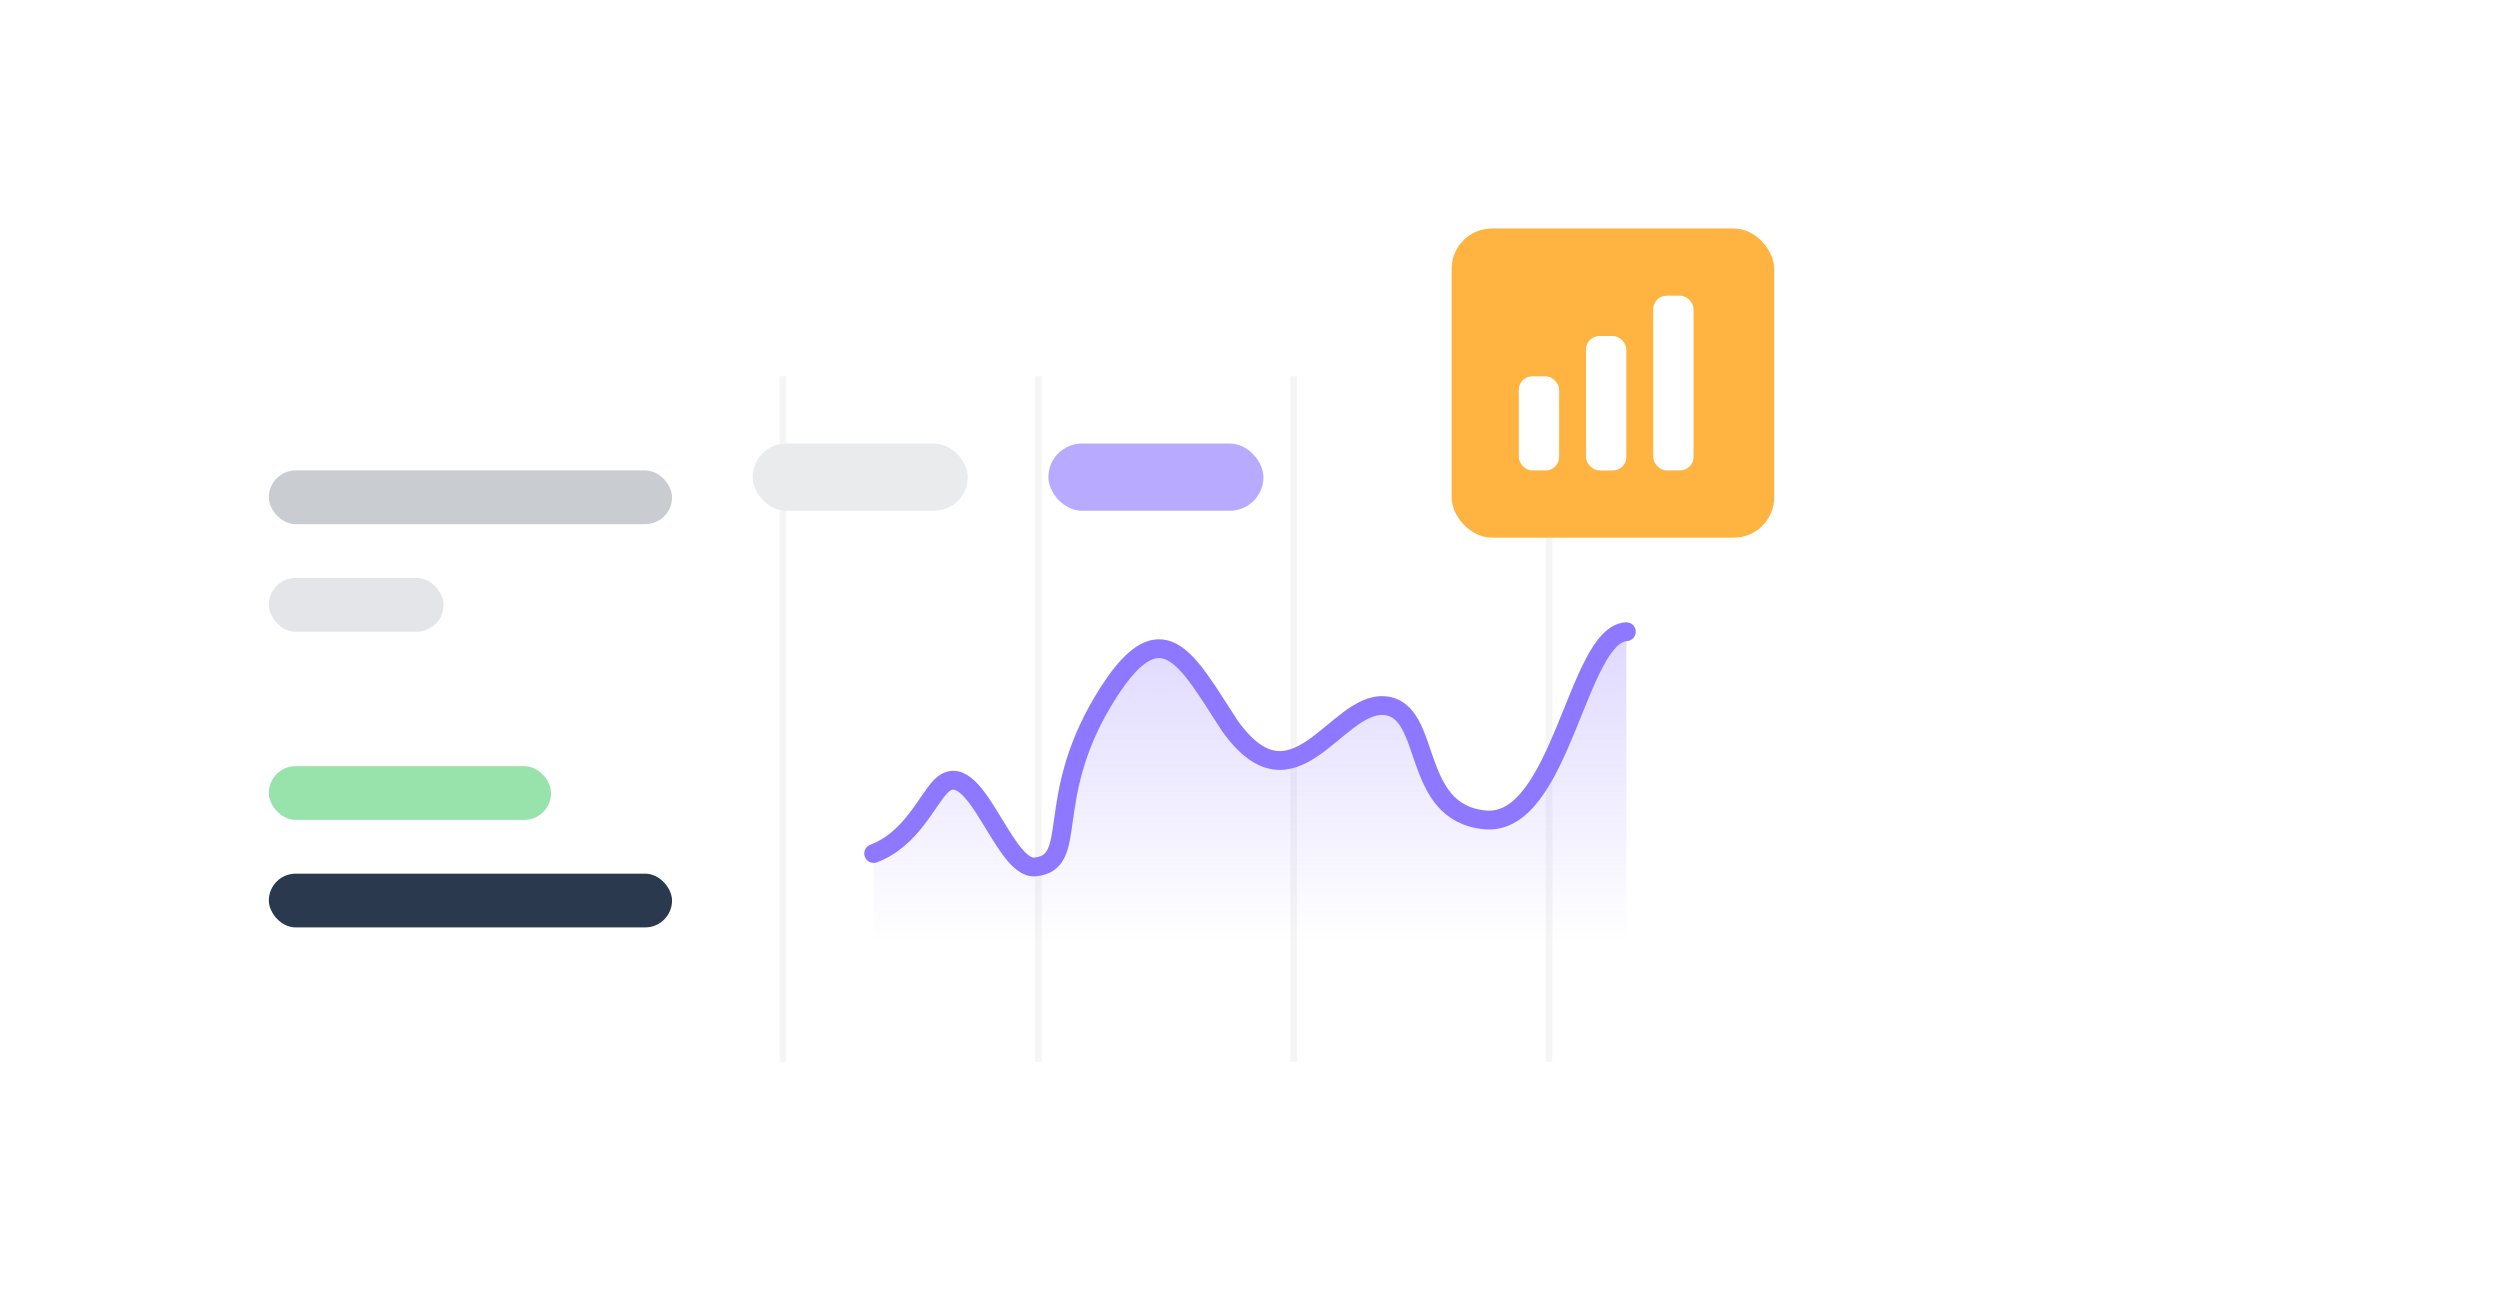 <svg width="186" height="96" viewBox="0 0 186 96" fill="none" xmlns="http://www.w3.org/2000/svg">
<circle cx="64.5" cy="57.5" r="1.8" fill="white" stroke="#8D78FF" stroke-width="1.4"/>
<g filter="url(#filter0_bd_109_4386)">
<rect x="12" y="28" width="114" height="51" rx="5" fill="white"/>
</g>
<line opacity="0.91" x1="58.25" y1="28" x2="58.25" y2="79" stroke="#F4F4F5" stroke-width="0.5"/>
<line opacity="0.91" x1="77.25" y1="28" x2="77.25" y2="79" stroke="#F4F4F5" stroke-width="0.5"/>
<line opacity="0.91" x1="96.25" y1="28" x2="96.25" y2="79" stroke="#F4F4F5" stroke-width="0.5"/>
<line opacity="0.91" x1="115.25" y1="28" x2="115.25" y2="79" stroke="#F4F4F5" stroke-width="0.5"/>
<path d="M65 63.5C67.77 62.474 69 59.5 70 58.5C72.5 56 74.634 64.719 77 64.5C80.326 64.192 77.658 59.585 82.034 52.226C86.41 44.867 88.297 49.116 91.5 54C96.278 60.692 99.377 52.218 103 52.5C106.623 52.782 104.865 60.492 110.5 61C116.135 61.508 117.332 47.203 121 47" stroke="#8D78FF" stroke-width="1.4" stroke-linecap="round"/>
<path opacity="0.5" d="M70 58.5C69 59.5 67.77 62.474 65 63.5V73H121V47C117.332 47.203 116.135 61.508 110.5 61C104.865 60.492 106.623 52.782 103 52.5C99.377 52.218 96.278 60.692 91.5 54C88.297 49.116 86.41 44.867 82.034 52.226C77.658 59.585 80.326 64.192 77 64.5C74.634 64.719 72.5 56 70 58.5Z" fill="url(#paint0_linear_109_4386)"/>
<rect opacity="0.5" x="20" y="35" width="30" height="4" rx="2" fill="#949CA6"/>
<rect x="20" y="65" width="30" height="4" rx="2" fill="#2A394E"/>
<rect opacity="0.5" x="20" y="43" width="13" height="4" rx="2" fill="#C9CDD2"/>
<rect opacity="0.5" x="20" y="57" width="21" height="4" rx="2" fill="#33C659"/>
<rect x="56" y="33" width="16" height="5" rx="2.5" fill="#EAEBED"/>
<rect x="78" y="33" width="16" height="5" rx="2.5" fill="#B8ABFF"/>
<rect x="108" y="17" width="24" height="23" rx="3" fill="#FFB340"/>
<rect x="113" y="28" width="3" height="7" rx="1" fill="white"/>
<rect x="118" y="25" width="3" height="10" rx="1" fill="white"/>
<rect x="123" y="22" width="3" height="13" rx="1" fill="white"/>
<defs>
<filter id="filter0_bd_109_4386" x="-39.647" y="-23.647" width="217.295" height="154.295" filterUnits="userSpaceOnUse" color-interpolation-filters="sRGB">
<feFlood flood-opacity="0" result="BackgroundImageFix"/>
<feGaussianBlur in="BackgroundImageFix" stdDeviation="25.824"/>
<feComposite in2="SourceAlpha" operator="in" result="effect1_backgroundBlur_109_4386"/>
<feColorMatrix in="SourceAlpha" type="matrix" values="0 0 0 0 0 0 0 0 0 0 0 0 0 0 0 0 0 0 127 0" result="hardAlpha"/>
<feOffset dy="2"/>
<feGaussianBlur stdDeviation="6"/>
<feColorMatrix type="matrix" values="0 0 0 0 0.263 0 0 0 0 0.337 0 0 0 0 0.627 0 0 0 0.196 0"/>
<feBlend mode="normal" in2="effect1_backgroundBlur_109_4386" result="effect2_dropShadow_109_4386"/>
<feBlend mode="normal" in="SourceGraphic" in2="effect2_dropShadow_109_4386" result="shape"/>
</filter>
<linearGradient id="paint0_linear_109_4386" x1="93.008" y1="29" x2="93.008" y2="70" gradientUnits="userSpaceOnUse">
<stop stop-color="#8D78FF"/>
<stop offset="1" stop-color="#8D78FF" stop-opacity="0"/>
</linearGradient>
</defs>
</svg>
